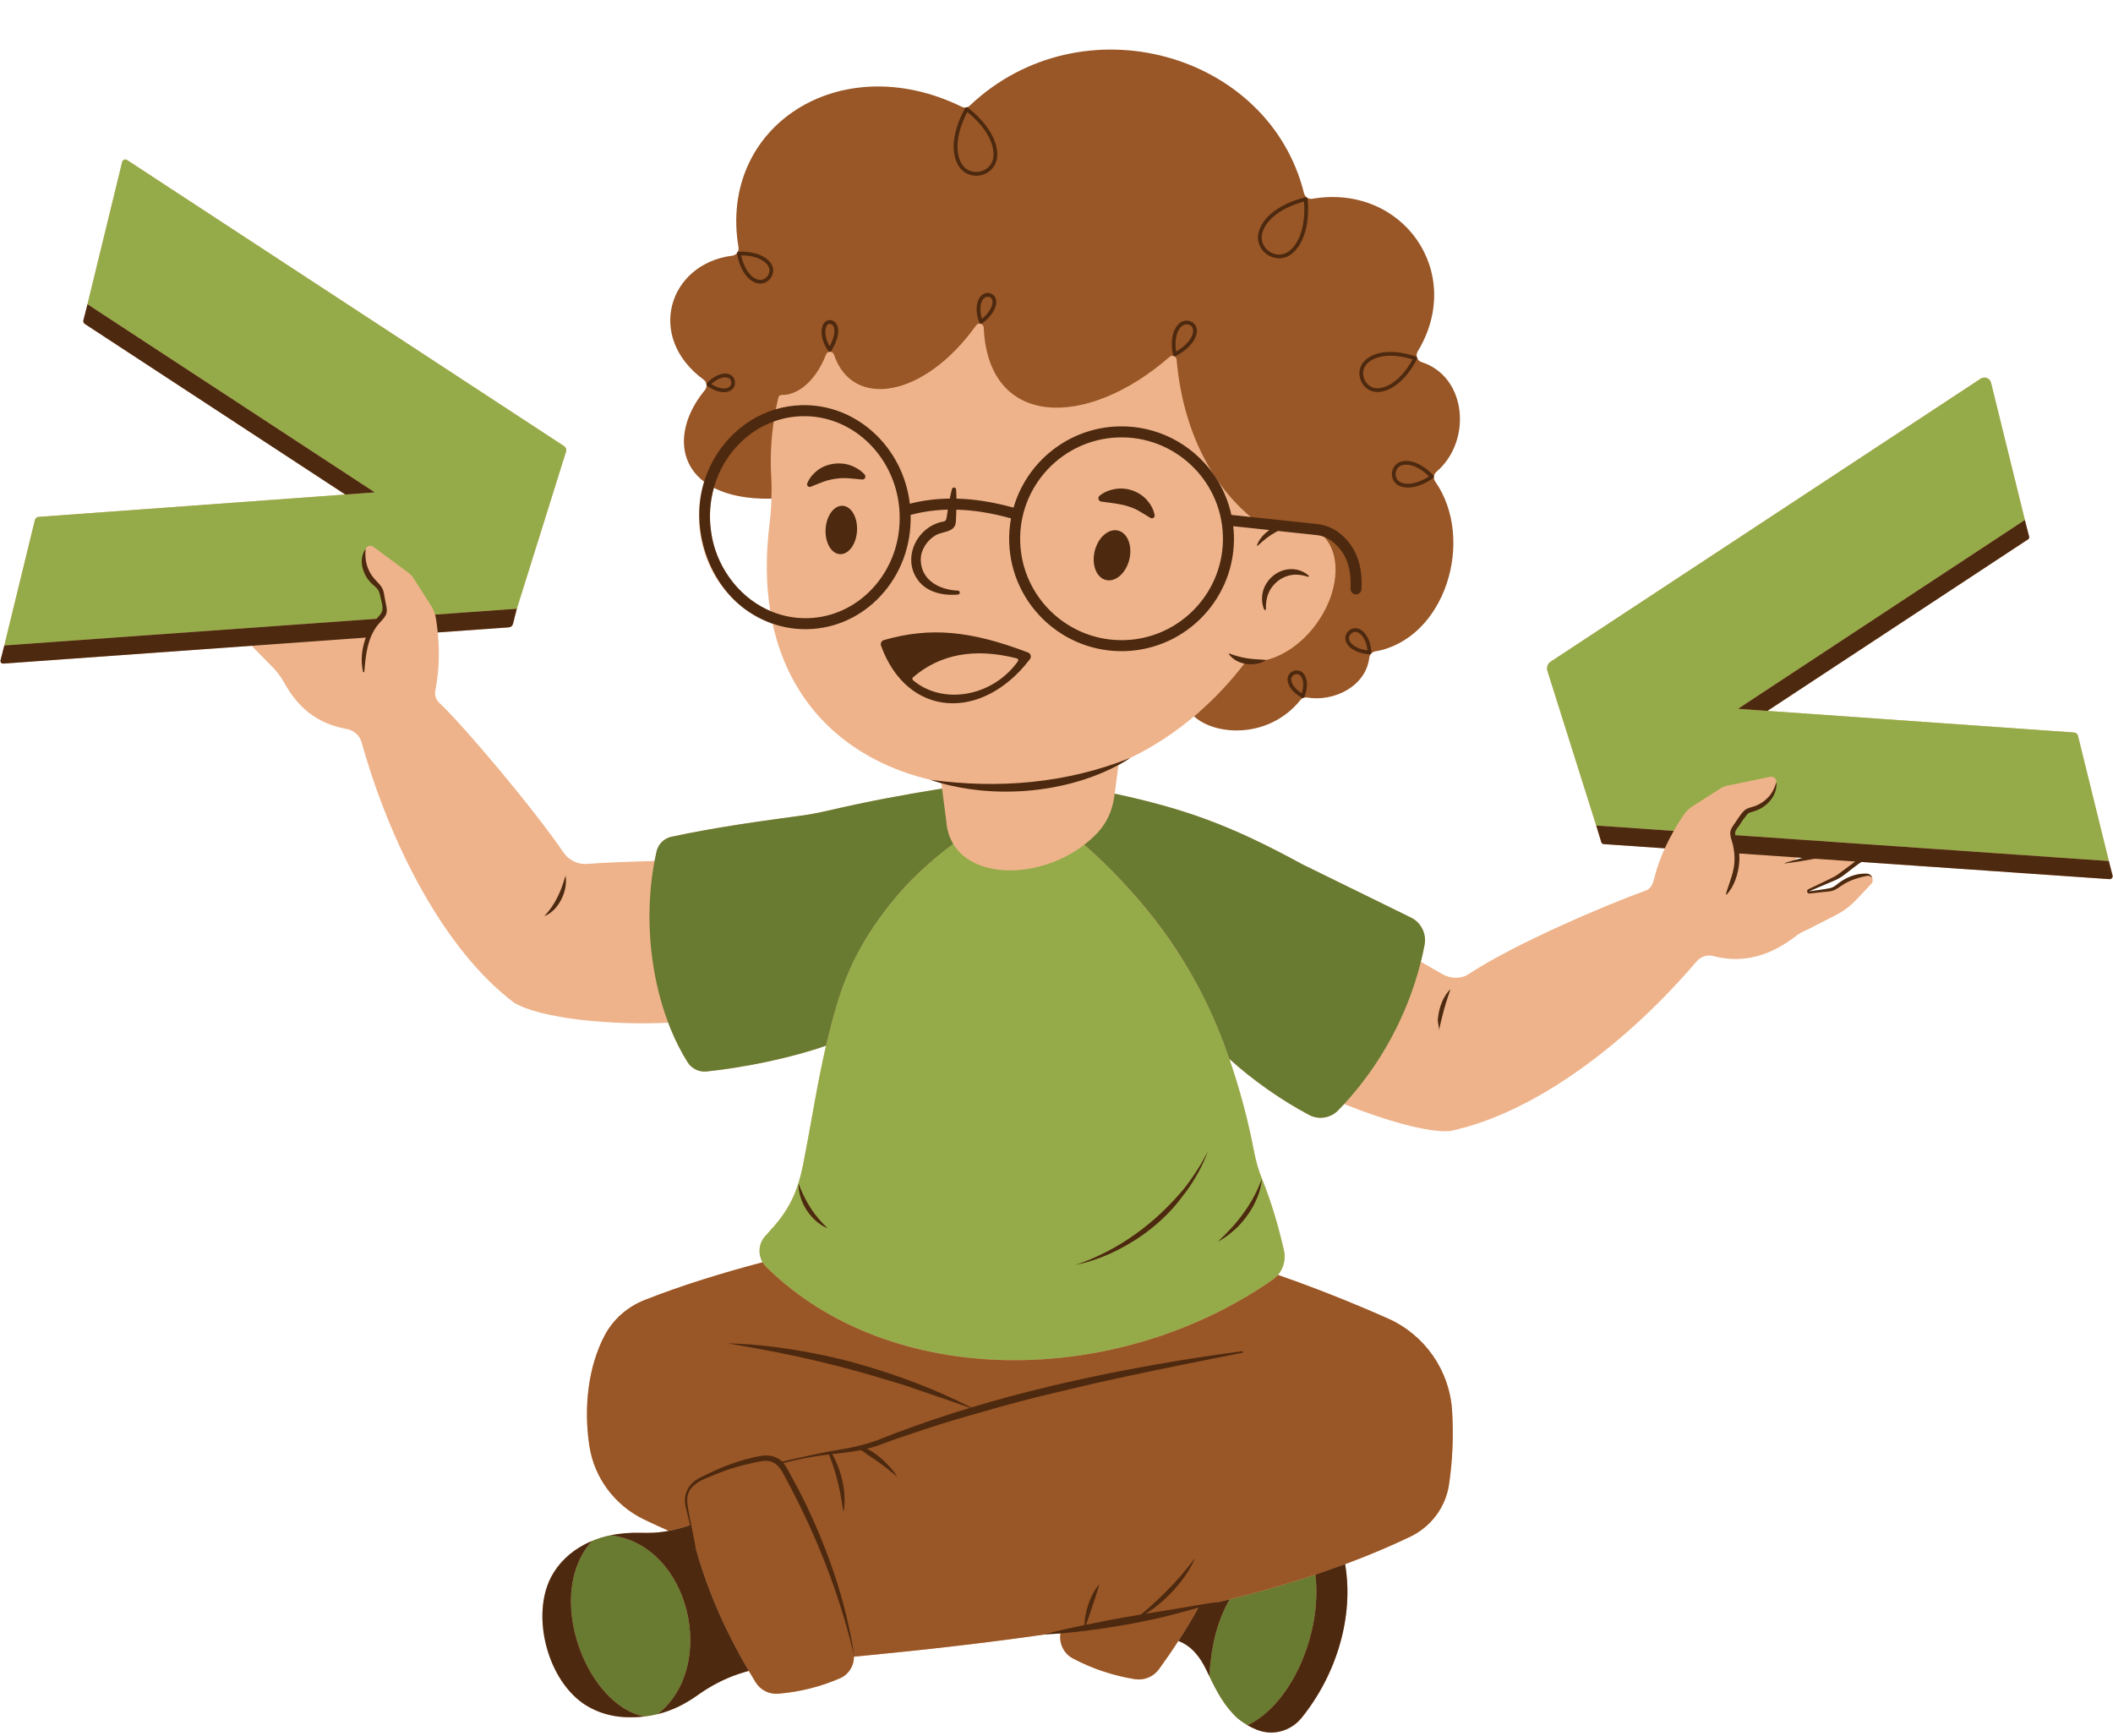 <?xml version="1.0" encoding="UTF-8"?><svg xmlns="http://www.w3.org/2000/svg" xmlns:xlink="http://www.w3.org/1999/xlink" height="1190.5" preserveAspectRatio="xMidYMid meet" version="1.0" viewBox="-0.3 -34.0 1449.0 1190.5" width="1449.0" zoomAndPan="magnify"><g id="change1_1"><path d="M1448.39,566.36l-2.54-9.88l-18.58-75.41 l-2.59-10.51c-0.29-1.24-1.36-2.13-2.63-2.22L1211.75,453.5l178.68-117.6 c0.64-0.43,0.94-1.21,0.75-1.95L1388.25,322.61v-0.01h0.01l-23.19-94.13 c-0.77-3.13-4.41-4.55-7.11-2.79l-294.86,194.05 c-2.09,1.37-3,3.95-2.25,6.32l33.46,106.06l3.48,11.42 c0.22,0.74,0.88,1.27,1.65,1.33l41.87,2.9h0.05 c-2.71,5.96-4.98,12.1-6.7,18.41c-1.11,4.05-1.77,8.88-6.3,10.51 c-25.91,9.28-90.21,36.56-121.39,57.25c-5.42,3.61-12.57,3.28-18.22,0.08 c-3.83-2.19-9.87-5.74-14.69-8.47c0.95-3.82,1.8-7.68,2.54-11.56 c1.46-7.64-2.36-15.32-9.35-18.75l-74.78-36.67 C842.71,531.33,811,520.41,764.09,510.27l2.64-19.7v-0.01 c1.29-0.7,2.57-1.42,3.84-2.16c0.17-0.09,0.34-0.19,0.51-0.3 c1.27-0.75,2.52-1.53,3.75-2.33c-0.06,0.02-0.13,0.05-0.19,0.07 c15.82-7.63,30.52-17.3,43.89-28.55c0.56-0.47,1.12-0.94,1.67-1.43 c0.56-0.49,1.11-0.98,1.66-1.46c0.01,0,0.01,0.01,0.02,0.01 c16.72,8.87,50.85,12.36,69.01-9.91l0.15-0.18 c0.13-0.16,0.26-0.31,0.41-0.44c0.43-0.42,0.92-0.74,1.46-0.96 c0.56-0.24,1.18-0.38,1.8-0.39c0.33-0.02,0.66,0.01,0.99,0.06 c0.75,0.12,1.51,0.23,2.27,0.3c0.84,0.09,1.7,0.15,2.55,0.18 c15.71,0.51,32.43-8.91,35.67-25.01c0.15-0.71,0.26-1.44,0.35-2.19 c0.02-0.13,0.04-0.25,0.06-0.38c0.07-0.34,0.17-0.66,0.31-0.97 c0.57-1.31,1.73-2.31,3.15-2.69c0.14-0.04,0.28-0.07,0.43-0.1 c0.13-0.02,0.26-0.05,0.38-0.07c0.85-0.15,1.69-0.33,2.52-0.52 C986.83,401.07,1007.65,336.79,984,298.79c-0.45-0.73-0.92-1.44-1.41-2.15 c-0.13-0.2-0.26-0.39-0.4-0.59c-0.33-0.47-0.55-0.97-0.68-1.49 c-0.3-1.12-0.16-2.31,0.37-3.35c0.01-0.05,0.04-0.11,0.07-0.16 c0.27-0.53,0.65-1.01,1.13-1.42c0.2-0.17,0.4-0.34,0.59-0.51 c22.28-19.81,19.11-62.13-8.5-73.34c-0.79-0.33-1.6-0.62-2.43-0.89 c-0.06-0.02-0.11-0.04-0.17-0.06c-0.75-0.24-1.39-0.65-1.91-1.17 c-0.71-0.71-1.17-1.63-1.33-2.61c-0.05-0.33-0.08-0.66-0.06-1 c0.02-0.53,0.13-1.06,0.34-1.57c0.1-0.24,0.21-0.47,0.35-0.7 c31.39-51.7-10.71-111.88-69.43-103.65 c-0.79,0.1-1.58,0.23-2.37,0.36c-0.06,0.01-0.12,0.02-0.18,0.02 c-0.49,0.07-0.97,0.06-1.43-0.01c-0.93-0.15-1.78-0.57-2.47-1.19 c-0.47-0.42-0.86-0.93-1.13-1.52c-0.11-0.22-0.2-0.46-0.27-0.71 c-0.02-0.06-0.04-0.13-0.06-0.2C869.45,7.43,740.05-30.5,665.86,38.32 c-0.35,0.33-0.69,0.65-1.03,0.97c-0.29,0.27-0.6,0.5-0.93,0.68 c-0.07,0.04-0.15,0.08-0.22,0.12c-0.72,0.36-1.53,0.53-2.33,0.5 c-0.57-0.02-1.15-0.15-1.69-0.39c-0.07-0.02-0.15-0.05-0.22-0.09 c-0.7-0.34-1.39-0.67-2.09-1C576.87,1.31,495.09,57.43,508.47,136.71 c0.01,0.07,0.02,0.15,0.03,0.22c0.07,0.56,0.05,1.1-0.06,1.62 c-0.07,0.32-0.17,0.63-0.3,0.92c-0.5,1.16-1.44,2.09-2.65,2.56 c-0.37,0.15-0.76,0.25-1.18,0.3c-0.11,0.01-0.21,0.03-0.32,0.04 c-0.87,0.11-1.72,0.25-2.56,0.4c-39.06,6.92-53.51,54.39-17.62,82.35 c0.52,0.41,1.06,0.81,1.6,1.21c0.19,0.14,0.36,0.28,0.52,0.44 c0.11,0.1,0.21,0.21,0.3,0.32c1.03,1.19,1.4,2.8,1.03,4.29 c-0.06,0.26-0.14,0.51-0.26,0.76c-0.16,0.41-0.4,0.8-0.7,1.16 c-0.1,0.12-0.2,0.24-0.29,0.36c-15.68,19.3-13.6,41.3-0.93,55.75 c-0.94,2.28-1.78,4.6-2.51,6.98c-0.15,0.48-0.29,0.97-0.43,1.45 c-0.03,0.1-0.06,0.19-0.08,0.29c-0.17,0.56-0.32,1.12-0.46,1.69 c-0.16,0.59-0.3,1.19-0.44,1.79c-0.14,0.59-0.28,1.19-0.4,1.8 c-0.12,0.54-0.23,1.09-0.33,1.64c-0.02,0.11-0.04,0.23-0.06,0.35 c-0.09,0.49-0.18,0.98-0.26,1.47c-0.02,0.13-0.04,0.27-0.06,0.41 c-0.09,0.53-0.17,1.07-0.24,1.61c-0.07,0.49-0.13,0.99-0.19,1.49 c-0.07,0.59-0.14,1.17-0.19,1.76c-0.07,0.66-0.12,1.32-0.17,1.98 c-0.04,0.56-0.08,1.11-0.1,1.67c-0.13,2.39-0.15,4.79-0.07,7.22 c0.03,0.74,0.06,1.48,0.11,2.22c0.02,0.45,0.06,0.89,0.09,1.34 c0.06,0.78,0.13,1.57,0.21,2.34c0.06,0.51,0.12,1.02,0.19,1.52 c0.02,0.18,0.04,0.35,0.07,0.52c0.06,0.51,0.13,1.01,0.21,1.52 c0.11,0.72,0.23,1.44,0.35,2.16c0.07,0.38,0.14,0.77,0.22,1.15 c0.06,0.29,0.11,0.58,0.18,0.88c0.26,1.26,0.55,2.51,0.87,3.75 c0.08,0.34,0.17,0.68,0.26,1.02c0.49,1.78,1.03,3.53,1.63,5.26 c0.16,0.46,0.32,0.92,0.49,1.38c0.17,0.46,0.34,0.92,0.52,1.37 c0.53,1.38,1.1,2.73,1.71,4.06c0.19,0.43,0.39,0.86,0.6,1.29 c0.18,0.39,0.37,0.78,0.56,1.16c0.88,1.78,1.83,3.52,2.84,5.21 c0.24,0.41,0.49,0.81,0.74,1.22c0,0.01,0,0.02,0.01,0.02 c0.75,1.21,1.54,2.4,2.35,3.57c0.28,0.39,0.55,0.78,0.83,1.16 c0.56,0.77,1.13,1.53,1.71,2.27c0.59,0.75,1.19,1.48,1.79,2.2 c0.31,0.36,0.62,0.72,0.93,1.08c0.31,0.35,0.62,0.7,0.94,1.05 c0.32,0.35,0.64,0.69,0.96,1.04c3.88,4.1,8.18,7.74,12.83,10.85 c3.88,2.58,7.99,4.8,12.3,6.59c0.43,0.17,0.87,0.35,1.3,0.52 c0.44,0.17,0.87,0.34,1.31,0.5c0.44,0.16,0.88,0.32,1.32,0.47v0.01 c12.88,59.49,55.58,94.67,108.34,107.08h0.02 c0.6,0.21,1.21,0.42,1.81,0.61c0.61,0.2,1.22,0.4,1.84,0.59 c1.22,0.37,2.45,0.73,3.69,1.08c0,0.01,0,0.01,0,0.02 c0.1,0.75,0.27,2.04,0.49,3.68c-26.8,4.37-49.18,8.41-79.44,15.42 c-5.77,1.33-11.61,2.4-17.48,3.2c-25.24,3.41-57.74,7.79-88.64,14.44 c-5.09,1.09-9.08,5.05-10.23,10.11c-0.38,1.64-0.71,3.27-1.04,4.91 c-0.1,0.52-0.21,1.05-0.31,1.58c-13.9,0.37-34.09,1.03-46.07,2.01 c-6.44,0.52-12.66-2.44-16.31-7.76c-20.6-30.08-67.45-85.86-85.27-102.75 c-2.32-2.19-3.3-5.4-2.68-8.54c0.11-0.54,0.21-1.07,0.31-1.61 c0.09-0.47,0.18-0.93,0.26-1.4c-0.07,0.4-0.15,0.8-0.23,1.2 c2.28-12.5,2.59-25.47,1.32-37.87l48.73-3.49 c1.36-0.1,2.51-1.06,2.85-2.38l2.64-10.38L384.78,285.5l3.09-9.86 c0.43-1.38-0.11-2.89-1.32-3.68L86.84,75.74 c-1.28-0.84-3.01-0.15-3.37,1.34l-2.35,9.63l-21.43,87.92l-2.81,11.02 c-0.24,0.95,0.15,1.95,0.97,2.48l178.66,117L26.19,320.46 c-1.24,0.09-2.28,0.97-2.57,2.18L2.65,408.65l-2.59,10.17 c-0.31,1.2,0.65,2.35,1.89,2.26l170.32-12.21L186.64,423.5 c3.19,3.25,5.91,6.92,8.1,10.91c8.94,16.3,22.11,27.86,42.76,31.52 c4.89,0.87,8.85,4.44,10.2,9.23 c19.48,69.56,56.71,142.43,104.46,178.39 c18.04,11.05,67.63,15.73,105.76,13.78c0.53,1.42,1.09,2.83,1.66,4.23 c3.36,8.23,7.26,15.92,11.68,22.92c2.78,4.41,7.87,6.84,13.05,6.3 c26.44-2.79,57.99-9.32,81.85-17.67 c-6.17,26.62-9.79,51.56-15.66,81.18c-3.9,19.7-10.01,31.96-22.57,45.5 c-1.32,1.42-2.59,2.85-3.8,4.29c-4.25,5.03-4.66,12.08-1.48,17.55 c-26.95,7.15-54.62,15.51-81,25.93c-11.76,4.64-21.56,13.26-27.43,24.46 c-10.94,20.87-14.45,48.76-10.36,75.51c3.36,22.02,17.5,40.84,37.57,50.51 c5.55,2.66,11.18,5.25,16.9,7.76c-1,0.21-2,0.38-3,0.53 c-5.13,0.81-10.31,0.98-15.5,0.83c-7.85-0.22-14.91,0.33-21.43,1.68 h-0.04c-4.43,0.92-8.62,2.2-12.61,3.88l-0.01,0.01 c-1.81,0.75-3.59,1.58-5.34,2.5c-9.59,5.03-17.66,12.59-22.71,22.16 c-13.97,26.47-2.69,71.25,23.64,87.93c8.13,5.08,17.47,7.83,27.05,8.25 c4.46,0.2,8.83,0.07,13.16-0.44h0.02 c3.08-0.35,6.12-0.9,9.15-1.65c9.22-2.26,18.22-6.41,27.26-12.89 c8.57-6.13,17.92-11.13,27.9-14.52c2.43-0.82,4.87-1.56,7.31-2.23 c1.55,2.63,3.11,5.23,4.69,7.81c3.26,5.3,9.24,8.35,15.45,7.85 c14.53-1.17,29.12-4.79,42.42-10.59c0.74-0.32,1.44-0.69,2.11-1.11 c0.5-0.32,0.97-0.66,1.43-1.02c0.15-0.12,0.3-0.24,0.45-0.37 c0.29-0.25,0.57-0.51,0.85-0.78c3.02-3.01,4.75-7.15,4.72-11.49 c0.02,0.03,0.02,0.06,0.02,0.08v-0.1 c11.21-1.07,22.37-2.19,33.48-3.35c2.77-0.29,5.55-0.58,8.32-0.88 c2.77-0.29,5.53-0.59,8.29-0.89c5.52-0.61,11.03-1.23,16.52-1.86 c21.93-2.53,43.58-5.29,64.87-8.38c0.03,0,0.07-0.01,0.1-0.01 c0.09,0,0.19-0.01,0.28-0.01c3.27-0.14,6.52-0.36,9.77-0.62 c0,0.01,0,0.01,0,0.02c-0.8,4.99,0.72,10.03,4.02,13.69 c1.24,1.37,2.72,2.54,4.43,3.45c13.15,7,27.81,11.87,42.59,14.24 c6.32,1.01,12.69-1.64,16.45-6.81c4.6-6.32,9.06-12.78,13.32-19.4 c9.1,3.44,14.83,10.87,19.23,19.98c0.67,1.4,1.35,2.8,2,4.17 c5.18,10.7,10.31,20.59,19.44,28.97c2.23,1.79,4.49,3.35,6.79,4.69 h0.01c0.05,0.03,0.1,0.06,0.15,0.08c0.29,0.18,0.59,0.34,0.89,0.5 c0.55,0.31,1.11,0.6,1.67,0.88c1.02,0.5,2.05,0.97,3.08,1.39 c0.51,0.21,1.02,0.41,1.53,0.59c10.67,3.89,22.59,0.32,29.74-8.52 c23.86-29.53,36.01-69.35,29.84-105.39c15.49-5.74,30.4-12,44.65-18.82 c14.22-6.82,24.27-20.17,26.58-35.77 c2.49-16.83,3.16-33.73,2.11-50.72 c-1.74-27.66-18.79-52.02-44.13-63.23 c-5.89-2.62-11.86-5.19-17.87-7.72c-6.61-2.79-13.27-5.51-19.98-8.15 c-3.09-1.24-6.18-2.44-9.29-3.64c-9.32-3.59-18.72-7.03-28.14-10.28 c3.9-4.59,5.5-10.86,4.1-16.92c-3.99-17.31-8.87-33.72-15.02-48.89 c-2.42-5.94-4.19-12.12-5.4-18.43 c-4.18-21.87-9.88-43.18-17.01-63.92 c15.91,14.45,35.82,28.48,54.83,38.49c6.53,3.43,14.54,2.1,19.72-3.16 c1.41-1.43,2.8-2.9,4.16-4.38C948.46,734.04,979.89,743.25,994.49,741.56 c58.73-12.55,121.76-61.25,168.69-116.29c2.83-3.31,7.3-4.74,11.51-3.62 c21.71,5.73,40.68-1.4,56.48-13.68c2.28-1.76,4.79-3.2,7.51-4.22 l19.96-10.21c5.23-2.67,9.95-6.22,13.98-10.49l10.28-10.88 c1.18-1.24,1.28-2.87,0.66-4.16V568c-0.05-0.22-0.12-0.44-0.22-0.65 c-0.14-0.32-0.33-0.62-0.57-0.9c-0.24-0.27-0.52-0.51-0.85-0.71 c-0.43-0.27-0.92-0.47-1.44-0.55c-0.54-0.09-0.98-0.07-1.43-0.09 c-7.44-0.1-14.41,3.06-19.95,7.7c-1.23,1.04-2.68,1.79-4.23,2.24 c-0.77,0.25-5.07,0.9-5.07,0.9c-1.75,0.29-9.17,1.3-9.17,1.3 l-0.16,0.02h-0.03c0,0-0.02-0.01-0.02-0.03c-0.01-0.03,0-0.04,0-0.04 s0.03-0.02,0.2-0.11c0,0,10.12-4.34,13.37-5.7 c1.64-0.7,3.23-1.29,4.92-2.08c1.67-0.8,3.26-1.74,4.74-2.84 c2.84-2.13,5.61-4.27,8.39-6.45c1.02-0.8,2.5-1.79,4.12-2.91 l170.13,11.79C1447.67,568.98,1448.74,567.69,1448.39,566.36z M517.45,379.32 c-0.66-0.44-1.31-0.9-1.95-1.36c-1.29-0.93-2.55-1.91-3.77-2.93 c-0.3-0.25-0.6-0.51-0.91-0.77c-0.3-0.26-0.6-0.53-0.89-0.79 c-0.59-0.54-1.18-1.08-1.75-1.63c-0.29-0.28-0.58-0.56-0.86-0.84 c-0.28-0.29-0.56-0.57-0.84-0.86c-0.56-0.58-1.1-1.16-1.64-1.76 c-0.27-0.3-0.54-0.6-0.8-0.9c-0.26-0.3-0.52-0.61-0.78-0.92 c-0.53-0.61-1.03-1.24-1.52-1.87c-0.25-0.32-0.5-0.64-0.74-0.97 c-0.25-0.32-0.49-0.64-0.72-0.97c-0.24-0.33-0.48-0.66-0.71-0.99 c-0.75-1.06-1.47-2.15-2.15-3.26c-0.17-0.27-0.34-0.55-0.51-0.83 c-0.21-0.35-0.42-0.7-0.62-1.05c-0.21-0.36-0.41-0.71-0.61-1.07 c-0.6-1.08-1.17-2.17-1.71-3.28c-0.13-0.26-0.26-0.53-0.39-0.8 c-0.95-2-1.81-4.05-2.57-6.15c-0.13-0.36-0.26-0.73-0.39-1.1 c-0.34-0.97-0.66-1.95-0.95-2.95c-0.13-0.43-0.26-0.87-0.38-1.31 c-0.35-1.23-0.66-2.47-0.94-3.73c-0.11-0.5-0.21-0.99-0.31-1.49 c-0.08-0.38-0.15-0.77-0.22-1.15c-0.03-0.15-0.06-0.3-0.08-0.44 c-0.06-0.29-0.11-0.59-0.15-0.89c-0.04-0.18-0.07-0.36-0.09-0.54 c-0.06-0.37-0.12-0.75-0.17-1.12c-0.06-0.43-0.12-0.86-0.17-1.29 c-0.06-0.43-0.11-0.87-0.15-1.3c-0.03-0.28-0.06-0.56-0.08-0.84 c-0.07-0.65-0.12-1.3-0.16-1.95c-0.03-0.36-0.05-0.73-0.07-1.09 c-0.02-0.46-0.04-0.92-0.06-1.38c-0.05-1.57-0.06-3.14-0.02-4.69 c0.01-0.46,0.03-0.92,0.05-1.38c0.06-1.3,0.15-2.58,0.28-3.86 c0.03-0.41,0.08-0.81,0.12-1.21c0.06-0.46,0.11-0.91,0.17-1.36 c0.05-0.4,0.11-0.8,0.17-1.2c0.06-0.38,0.12-0.76,0.18-1.14 c0.07-0.43,0.15-0.86,0.23-1.29c0.09-0.5,0.19-1.01,0.3-1.51 c0.02-0.1,0.04-0.21,0.06-0.31c0.09-0.45,0.19-0.89,0.3-1.34 c0.02-0.09,0.04-0.18,0.06-0.27c0.11-0.48,0.23-0.97,0.36-1.45 c0.1-0.4,0.21-0.79,0.32-1.19c9.62,4.96,22.71,7.77,39.51,7.43 h0.01c-0.18,5.84-0.64,11.66-1.35,17.46 c-2.71,21.89-2.38,41.72,0.49,59.53c-0.73-0.31-1.45-0.64-2.17-0.97 C522.85,382.64,520.09,381.08,517.45,379.32z M528.78,305.57 c-0.01,0.8-0.02,1.61-0.04,2.41h-0.01 c-16.8,0.34-29.89-2.47-39.51-7.43c0.11-0.4,0.22-0.8,0.34-1.19 c0.11-0.36,0.21-0.71,0.32-1.06c0.11-0.36,0.23-0.72,0.35-1.07 c0.11-0.36,0.23-0.71,0.36-1.06c0.13-0.38,0.26-0.77,0.41-1.15 c0.02-0.06,0.04-0.12,0.06-0.18 C499.57,301.06,512.06,305.05,528.78,305.57z M1229.84,555.96l2.72-1.88 l3.38,0.24C1233.9,554.84,1231.87,555.39,1229.84,555.96z M300.539,420.968 c-0.102,2.105-0.266,4.179-0.47,6.243 C300.273,425.147,300.426,423.073,300.539,420.968z" fill="#EEB38A"/></g><g id="change2_1"><path d="M386.55,271.96L86.84,75.74 c-1.28-0.84-3.01-0.15-3.37,1.34l-2.35,9.63l-21.43,87.92 l197.03,129.03l-18.74,1.36l-1.47,0.11L26.19,320.46 c-1.24,0.09-2.28,0.97-2.57,2.18L2.65,408.65l167.73-12.02l87.55-6.28 l2.29-0.16c0.49-0.57,1.01-1.13,1.54-1.7 c1.26-1.32,1.83-3.15,1.49-4.95L260.98,371.25 c-0.26-1.49-1.09-2.8-2.27-3.71c-8.65-6.75-11.47-16.88-8.3-25.09 c0.82-2.13,3.47-2.85,5.3-1.49l24.13,17.85 c1.33,1,2.49,2.23,3.38,3.63l12.14,18.97 c1.2,1.88,2.11,3.93,2.71,6.06l56.05-4.01L384.78,285.5l3.09-9.86 C388.3,274.26,387.76,272.75,386.55,271.96z M1427.27,481.07l-2.59-10.51 c-0.29-1.24-1.36-2.13-2.63-2.22L1211.75,453.5h-0.01l-1.47-0.1 l-18.74-1.31L1388.25,322.61v-0.01h0.01l-23.19-94.13 c-0.77-3.13-4.41-4.55-7.11-2.79l-294.86,194.05 c-2.09,1.37-3,3.95-2.25,6.32l33.46,106.06l53.16,3.69v-0.01 c2.08-3.68,4.32-7.25,6.67-10.75c1.72-2.53,3.95-4.7,6.53-6.33l19-12.1 c1.4-0.89,2.96-1.53,4.61-1.86l29.39-6.04 c2.23-0.45,4.34,1.32,4.18,3.59c-0.59,8.79-7.41,16.79-18.1,19.26 c-1.46,0.33-2.75,1.18-3.62,2.4l-7.23,10.2 c-0.93,1.31-1.25,2.92-0.91,4.45l257.86,17.87L1427.27,481.07z M880.16,823.4c-3.99-17.31-8.87-33.72-15.02-48.89 c-2.42-5.94-4.19-12.12-5.4-18.43 c-4.18-21.87-9.88-43.18-17.01-63.92c-0.94-2.74-1.91-5.48-2.91-8.2 c-0.32-0.89-0.65-1.78-0.98-2.67c-2.64-7.09-5.54-14.08-8.7-20.97 c-1.19-2.58-2.4-5.15-3.65-7.7c-0.41-0.85-0.83-1.7-1.26-2.55 c-0.41-0.84-0.84-1.69-1.27-2.53c-0.43-0.84-0.87-1.68-1.3-2.51 c-0.06-0.11-0.12-0.22-0.17-0.33c-0.05-0.12-0.11-0.22-0.17-0.34 c-0.33-0.62-0.65-1.24-0.99-1.85c-0.45-0.83-0.89-1.67-1.35-2.5 c-0.9-1.67-1.82-3.31-2.76-4.96c-0.46-0.81-0.93-1.64-1.41-2.46 c-0.23-0.41-0.48-0.82-0.72-1.24c-11.95-20.32-26.13-39.18-41.96-56.7 c-1.05-1.17-2.12-2.33-3.2-3.48c-0.21-0.25-0.44-0.48-0.66-0.73 c-0.26-0.28-0.53-0.55-0.79-0.82c-0.68-0.74-1.38-1.48-2.07-2.2 c-0.71-0.73-1.39-1.44-2.09-2.16c-0.79-0.82-1.57-1.62-2.37-2.42 c-1.57-1.6-3.17-3.18-4.77-4.72c-0.7-0.67-1.39-1.35-2.1-2.02 c-1.37-1.32-2.75-2.61-4.14-3.9c-1.01-0.94-2.03-1.87-3.06-2.8 c-0.65-0.59-1.33-1.18-1.99-1.77c-0.88-0.79-1.76-1.57-2.65-2.33 c-29.94,22.99-75.05,24.06-89.86-0.55c-0.42,0.3-0.83,0.61-1.24,0.91 c-0.03,0.02-0.06,0.04-0.08,0.06c-7.93,5.86-15.45,12.37-22.56,19.04 c-0.33,0.31-0.64,0.62-0.97,0.94c-0.95,0.92-1.9,1.86-2.83,2.8 c-0.72,0.72-1.42,1.44-2.13,2.17c-0.81,0.84-1.61,1.68-2.41,2.54 c-2.39,2.56-4.72,5.18-6.99,7.85c-1.48,1.75-2.93,3.51-4.36,5.3 c-0.03,0.04-0.06,0.08-0.09,0.12c-0.09,0.11-0.17,0.22-0.25,0.32 c-0.47,0.59-0.94,1.18-1.41,1.78c-0.57,0.72-1.13,1.44-1.67,2.17 c-0.26,0.35-0.53,0.71-0.79,1.07c-0.3,0.4-0.6,0.8-0.89,1.2 c-0.16,0.21-0.31,0.42-0.47,0.63c-0.5,0.68-1,1.36-1.49,2.05 c-0.01,0.02-0.02,0.03-0.04,0.05c-0.07,0.11-0.15,0.21-0.23,0.32 c-0.51,0.73-1.03,1.46-1.54,2.19c-0.58,0.85-1.17,1.69-1.74,2.54 c-0.58,0.85-1.15,1.71-1.71,2.57c-0.57,0.86-1.12,1.72-1.67,2.58 c-0.43,0.67-0.86,1.35-1.29,2.02c-0.55,0.89-1.09,1.78-1.63,2.67 c-8.46,14.05-14.91,29.23-19.54,44.95c-0.68,2.3-1.33,4.58-1.95,6.84 c-0.32,1.14-0.64,2.29-0.94,3.43c-0.54,2.04-1.09,4.08-1.61,6.12 c-0.08,0.29-0.15,0.58-0.21,0.87c-0.29,1.12-0.56,2.23-0.84,3.34 c-0.09,0.37-0.18,0.74-0.28,1.11c-0.19,0.78-0.37,1.57-0.56,2.36 c-0.27,1.15-0.55,2.31-0.81,3.45c-6.17,26.62-9.79,51.56-15.66,81.18 c-3.9,19.7-10.01,31.96-22.57,45.5c-1.32,1.42-2.59,2.85-3.8,4.29 c-4.25,5.03-4.66,12.08-1.48,17.55c0.67,1.16,1.51,2.25,2.51,3.23 c85.06,84,239.87,83.48,347.23,8.8c1.39-0.96,2.62-2.08,3.67-3.34 C879.96,835.73,881.56,829.46,880.16,823.4z" fill="#95AB49"/></g><g id="change3_1"><path d="M648.62,529.22c-0.7-5.49-2.12-16.35-2.91-22.45 c-26.8,4.37-49.18,8.41-79.44,15.42 c-5.77,1.33-11.61,2.4-17.48,3.2c-25.24,3.41-57.74,7.79-88.64,14.44 c-5.09,1.09-9.08,5.05-10.23,10.11c-0.38,1.64-0.71,3.27-1.04,4.91 c-0.1,0.52-0.21,1.05-0.31,1.58c-1.39,7.23-2.35,14.59-2.9,21.98 c-0.81,10.52-0.81,21.16-0.05,31.65 c1.44,20.11,5.65,39.76,12.3,57.27c0.53,1.42,1.09,2.83,1.66,4.23 c3.36,8.23,7.26,15.92,11.68,22.92c2.78,4.41,7.87,6.84,13.05,6.3 c26.44-2.79,57.99-9.32,81.85-17.67c0.26-1.14,0.54-2.3,0.81-3.45 c0.28-1.16,0.55-2.31,0.84-3.47c0.28-1.11,0.55-2.22,0.84-3.34 c0.06-0.29,0.13-0.58,0.21-0.87c0.52-2.04,1.07-4.08,1.61-6.12 c0.3-1.14,0.62-2.29,0.94-3.43c0.62-2.26,1.27-4.54,1.95-6.84 c4.63-15.72,11.08-30.9,19.54-44.95c0.54-0.89,1.08-1.78,1.63-2.67 c0.43-0.67,0.86-1.35,1.29-2.02c0.55-0.86,1.1-1.72,1.67-2.58 c0.56-0.86,1.13-1.72,1.71-2.57c0.56-0.85,1.14-1.7,1.74-2.54 c0.5-0.73,1.01-1.46,1.54-2.19c0.07-0.11,0.14-0.21,0.23-0.32 c1.19-1.68,2.42-3.35,3.68-5c0.54-0.73,1.1-1.45,1.67-2.17 c0.6-0.79,1.22-1.58,1.86-2.36c1.38-1.75,2.79-3.46,4.25-5.16 c2.25-2.67,4.58-5.29,6.99-7.85c0.79-0.85,1.59-1.7,2.41-2.54 c0.7-0.73,1.41-1.45,2.13-2.17c0.93-0.94,1.88-1.88,2.83-2.8 c0.33-0.32,0.64-0.63,0.97-0.94c7.11-6.67,14.63-13.18,22.56-19.04 c0.02-0.02,0.05-0.04,0.08-0.06c0.41-0.31,0.83-0.61,1.24-0.92 C650.75,540.38,649.09,535.22,648.62,529.22z M967.25,595.23l-74.78-36.67 C842.71,531.33,811,520.41,764.09,510.27l-0.31,2.28 c-1.26,9.3-5.26,18.08-11.75,24.88c-2.73,2.86-5.68,5.47-8.79,7.87 c0.89,0.76,1.77,1.54,2.65,2.33c0.66,0.59,1.34,1.18,1.99,1.77 c1.03,0.93,2.05,1.86,3.06,2.8c1.39,1.29,2.77,2.58,4.14,3.9 c0.71,0.66,1.4,1.32,2.1,2.02c1.6,1.54,3.2,3.12,4.77,4.72 c0.8,0.8,1.58,1.6,2.37,2.42c0.71,0.72,1.39,1.43,2.09,2.16 c0.69,0.72,1.39,1.46,2.07,2.2c0.26,0.27,0.53,0.54,0.79,0.82 c0.22,0.25,0.45,0.48,0.66,0.73c1.08,1.15,2.15,2.31,3.2,3.48 c8.54,9.37,16.63,19.17,24.09,29.4c6.42,8.8,12.39,17.91,17.87,27.3 c0.24,0.42,0.49,0.83,0.72,1.24c0.48,0.82,0.95,1.65,1.41,2.46 c0.94,1.65,1.86,3.29,2.76,4.96c0.46,0.83,0.9,1.67,1.35,2.5 c0.39,0.73,0.77,1.46,1.16,2.19c0.05,0.11,0.11,0.22,0.17,0.33 c0.45,0.83,0.88,1.67,1.3,2.51c0.43,0.84,0.86,1.69,1.27,2.53 c0.43,0.84,0.85,1.7,1.26,2.55c1.25,2.55,2.46,5.12,3.65,7.7 c3.13,6.89,6.05,13.89,8.7,20.97c0.33,0.89,0.66,1.78,0.98,2.67 c1,2.72,1.97,5.46,2.91,8.2c15.91,14.45,35.82,28.48,54.83,38.49 c6.53,3.43,14.54,2.1,19.72-3.16c1.41-1.43,2.8-2.9,4.16-4.38 C945.88,696.75,964.88,662.5,974.06,625.54c0.95-3.82,1.8-7.68,2.54-11.56 C978.06,606.34,974.24,598.66,967.25,595.23z M418.4,1018.84h-0.04 c-4.43,0.92-8.62,2.2-12.61,3.88l-0.01,0.01 c-25.96,28.36-13.97,81.33,11.77,106.74 c0.71,0.71,1.44,1.39,2.17,2.05c1.1,0.99,2.22,1.93,3.37,2.82 c1.52,1.18,3.08,2.27,4.68,3.25c0.8,0.49,1.6,0.95,2.42,1.39 c3.65,1.97,7.47,3.38,11.39,4.15h0.02 c3.08-0.35,6.12-0.9,9.15-1.65 C492.04,1109.03,473.09,1025.44,418.4,1018.84z M901.7,1045.82 c-2.36,0.79-4.73,1.57-7.12,2.32c-1.79,0.57-3.58,1.14-5.38,1.7 c-1.69,0.54-3.39,1.06-5.1,1.57c-0.27,0.09-0.54,0.17-0.81,0.25 c-1.56,0.48-3.12,0.95-4.69,1.41c-0.31,0.09-0.62,0.18-0.94,0.27 c-2.27,0.68-4.55,1.34-6.84,1.99c-1.31,0.37-2.62,0.74-3.94,1.11 c-0.27,0.07-0.53,0.15-0.8,0.22c-0.21,0.07-0.42,0.12-0.63,0.18 c-0.4,0.11-0.78,0.21-1.18,0.32c-1.97,0.55-3.93,1.08-5.91,1.6 c-0.12,0.04-0.23,0.07-0.36,0.1c-1.22,0.33-2.45,0.66-3.68,0.98 c-1.11,0.29-2.22,0.58-3.34,0.86c-0.38,0.11-0.76,0.21-1.15,0.3 c-0.96,0.25-1.92,0.5-2.89,0.74c-0.67,0.18-1.34,0.34-2.01,0.51 s-1.35,0.34-2.02,0.51c-8.95,15.98-12.59,32.24-13.92,52.7 c5.18,10.7,10.31,20.59,19.44,28.97c2.23,1.79,4.49,3.35,6.79,4.69 h0.01c0.47-0.22,0.93-0.46,1.4-0.71c0.4-0.2,0.79-0.42,1.19-0.64 c0.35-0.19,0.69-0.39,1.03-0.59c0.25-0.14,0.49-0.29,0.74-0.44 c0.52-0.31,1.03-0.62,1.54-0.97c0.42-0.28,0.85-0.56,1.27-0.85 c0.39-0.27,0.78-0.54,1.17-0.83c0.62-0.44,1.23-0.9,1.83-1.38 c0.29-0.22,0.57-0.44,0.85-0.67c0.29-0.23,0.58-0.47,0.87-0.72 c0.28-0.23,0.55-0.46,0.82-0.7c0.3-0.26,0.6-0.52,0.89-0.79 c0.39-0.34,0.77-0.69,1.15-1.05c0.38-0.36,0.76-0.72,1.13-1.09 c0.38-0.36,0.75-0.74,1.12-1.12c0.17-0.17,0.33-0.34,0.49-0.51 c0.02-0.03,0.05-0.05,0.07-0.08c0.45-0.46,0.88-0.92,1.31-1.39 c0.03-0.02,0.05-0.05,0.08-0.08c0.26-0.29,0.52-0.58,0.77-0.87 c0.54-0.6,1.06-1.21,1.58-1.84c0.87-1.04,1.73-2.11,2.55-3.21 c0.5-0.65,0.99-1.32,1.48-2c0.48-0.67,0.96-1.36,1.43-2.05 c0.48-0.7,0.94-1.4,1.4-2.11c0.41-0.63,0.81-1.26,1.2-1.91 c0.3-0.49,0.6-0.99,0.9-1.49c0.48-0.81,0.95-1.63,1.41-2.46 c0.56-1,1.11-2.01,1.64-3.04c0.53-1.03,1.05-2.07,1.56-3.12 c0.59-1.22,1.15-2.45,1.7-3.7c0.36-0.82,0.71-1.65,1.06-2.48 c0.19-0.47,0.38-0.93,0.57-1.4c0.06-0.16,0.13-0.32,0.19-0.48 c0.27-0.68,0.54-1.38,0.79-2.07c0.37-0.97,0.72-1.94,1.06-2.92 c0.39-1.11,0.76-2.23,1.12-3.37c0.47-1.48,0.92-2.98,1.33-4.48 c0.12-0.41,0.23-0.82,0.33-1.23c0.2-0.73,0.39-1.46,0.57-2.19 c0.22-0.87,0.42-1.74,0.62-2.61c0.11-0.51,0.23-1.02,0.33-1.53 c0.13-0.58,0.25-1.16,0.36-1.74c0.24-1.16,0.45-2.32,0.64-3.48 c0.1-0.58,0.19-1.16,0.28-1.74c0.09-0.58,0.18-1.16,0.26-1.75 c0.18-1.27,0.34-2.55,0.47-3.82c0.05-0.46,0.1-0.93,0.14-1.4 c0.06-0.58,0.11-1.15,0.15-1.73c0.15-1.83,0.25-3.65,0.3-5.46 c0.01-0.4,0.02-0.79,0.03-1.18c0.01-0.65,0.02-1.29,0.02-1.94 C902.42,1053.67,902.19,1049.69,901.7,1045.82z" fill="#697A31"/></g><g id="change4_1"><path d="M983.87,296.14c27.81,39.78,7.01,108.16-41.1,116.57 c-1.17,0.21-2.19,0.8-2.92,1.66c-0.63,0.72-1.04,1.62-1.16,2.62 c-2.34,19.81-24.37,30.4-42.48,27.37c-0.91-0.15-1.83-0.06-2.66,0.25 c-0.83,0.3-1.58,0.82-2.15,1.54 c-21.35,26.39-57.83,24.71-72.87,11.14c0.56-0.47,1.12-0.94,1.67-1.43 c0.56-0.47,1.12-0.96,1.68-1.45c11.45-10.04,21.89-21.24,31.15-33.32 c0.45-0.58,0.89-1.16,1.33-1.74c4.35,0.69,9.03,0.41,13.79-0.77 c11.76-2.89,24.1-11.22,33.59-23.85c16-21.31,18.28-47.34,5.99-60.6 c-0.91-0.99-1.91-1.91-2.99-2.75C904.5,331.19,904.23,331,903.96,330.8 c-1.79-1.25-4.18-2.49-6.99-3.41c-1.71-0.56-3.56-1-5.54-1.25 c-5.91-0.75-12.84,0.18-19.73,4.69c-0.6-0.37-1.19-0.74-1.78-1.12 c-0.16-0.1-0.32-0.2-0.48-0.3c-4.23-2.73-8.25-5.69-12.05-8.89 c-8.64-7.23-16.16-15.6-22.6-24.84c-0.02-0.04-0.04-0.07-0.07-0.1 c-1.14-1.64-2.24-3.31-3.3-5c-14.19-22.45-22.38-49.5-24.86-77.96 c-0.1-1.09-0.74-1.92-1.59-2.34c-0.01,0.01-0.02,0.01-0.03-0.01 c-0.07-0.03-0.13-0.06-0.19-0.08c-0.95-0.38-2.09-0.27-2.98,0.51 c-56.93,49.71-124.45,49.04-127.47-20c-0.12-2.76-3.64-3.84-5.24-1.59 c-35.37,49.65-84.75,57.9-97.44,20.11c-0.86-2.57-4.46-2.7-5.44-0.17 c-7.42,19.07-20.01,28.06-30.33,27.78c-1.12-0.03-2.12,0.68-2.38,1.77 c-0.64,2.66-1.23,5.34-1.76,8.05c-0.54,2.78-1.03,5.59-1.44,8.42 c-1.84,12.37-2.45,25.08-1.72,37.97c0.29,4.98,0.34,9.97,0.19,14.94 h-0.01c-16.8,0.34-29.89-2.47-39.51-7.43 c-2.44-1.25-4.65-2.65-6.65-4.16c-19.18-14.58-17.97-40.4,0.51-62.87 c0.88-1.07,1.24-2.39,1.11-3.66c0-0.06-0.01-0.12-0.02-0.18 c-0.18-1.29-0.86-2.52-2.01-3.36c-40.09-29.42-23.51-79.6,19.65-84.96 c1.37-0.17,2.54-0.87,3.31-1.87c0.16-0.2,0.31-0.41,0.43-0.64 c0.54-0.96,0.77-2.11,0.57-3.29C492.17,52.96,575.36-1.78,659.23,39.23 c1,0.49,2.11,0.61,3.15,0.39c0.89-0.17,1.73-0.59,2.41-1.24 c76.5-72.42,205.12-36.77,229.16,60.2c0.3,1.2,1.01,2.19,1.94,2.86 c1.06,0.76,2.41,1.1,3.79,0.87c61.97-10.49,105.05,50.62,72.19,104.73 c-0.78,1.28-0.9,2.76-0.49,4.07c0.01,0.01,0.01,0.02,0.01,0.03 c0.04,0.11,0.08,0.22,0.12,0.32v0.01 c0.53,1.3,1.6,2.38,3.07,2.85c31.28,10.08,34.6,54.32,10.21,75.18 c-1.07,0.92-1.69,2.19-1.78,3.5C982.93,294.08,983.21,295.19,983.87,296.14z M951.338,870.107c-5.886-2.616-11.853-5.191-17.872-7.715 c-6.601-2.79-13.263-5.508-19.977-8.154c-3.086-1.236-6.182-2.442-9.289-3.638 c-9.319-3.587-18.72-7.03-28.141-10.28c-1.052,1.257-2.279,2.381-3.668,3.341 c-107.365,74.676-262.173,75.197-347.231-8.798 c-1.001-0.981-1.839-2.074-2.514-3.239c-26.946,7.153-54.617,15.511-80.991,25.934 c-11.761,4.639-21.561,13.263-27.436,24.463 c-10.934,20.866-14.449,48.762-10.361,75.504 c3.362,22.021,17.504,40.843,37.573,50.509c5.549,2.667,11.179,5.252,16.901,7.766 c4.946-0.93,9.82-2.248,14.612-3.955c1.696,6.908,3.914,15.9,4.128,16.789 c0.01,0.051,0.02,0.071,0.02,0.071c8.43,29.981,21.081,57.519,36.091,83.137 c1.543,2.626,3.106,5.222,4.69,7.807c3.26,5.303,9.237,8.349,15.45,7.848 c14.531-1.165,29.112-4.792,42.417-10.586c5.947-2.596,9.605-8.492,9.564-14.796 h0.01c48.405-4.639,96.002-9.953,141.78-16.85 c-1.543,7.143,1.778,14.541,8.307,18.015c13.151,7,27.804,11.874,42.59,14.234 c6.315,1.012,12.691-1.635,16.452-6.805c4.598-6.315,9.054-12.783,13.315-19.405 c4.976-7.654,9.707-15.501,14.163-23.574c2.381-0.542,4.752-1.083,7.122-1.635 l5.6-1.318v-0.01c0.644-0.153,1.287-0.307,1.931-0.46 c1.696-0.409,3.372-0.818,5.058-1.236c0.429-0.102,0.848-0.215,1.277-0.317 c1.349-0.337,2.687-0.664,4.026-1.012c0.971-0.245,1.931-0.49,2.892-0.746 c0.388-0.092,0.777-0.184,1.155-0.296c2.228-0.572,4.445-1.155,6.652-1.747 c0.123-0.031,0.245-0.061,0.368-0.092s0.235-0.061,0.358-0.102 c1.982-0.521,3.944-1.052,5.906-1.604c0.398-0.102,0.787-0.204,1.185-0.317 c0.204-0.061,0.419-0.112,0.623-0.174c2.258-0.623,4.517-1.267,6.754-1.911 c7.347-2.115,14.602-4.322,21.755-6.611c2.381-0.756,4.752-1.533,7.112-2.32 l20.437-7.173c15.491-5.743,30.4-11.996,44.644-18.822 c14.224-6.816,24.269-20.171,26.578-35.764c2.493-16.83,3.168-33.731,2.115-50.724 C993.734,905.678,976.68,881.317,951.338,870.107z" fill="#995626"/></g><g id="change5_1"><path d="M851.47,892.65c-27,3.52-53.9,7.9-80.65,13.06 c-13.39,2.52-26.71,5.41-40.02,8.39c-6.63,1.54-13.27,3.07-19.88,4.76 l-9.91,2.49l-9.89,2.61c-8.51,2.29-16.97,4.72-25.4,7.26 c-0.17-0.09-0.35-0.18-0.53-0.26c-11.93-6.06-24.2-11.46-36.68-16.29 c-13.8-5.34-27.86-9.92-42.11-13.89 c-14.22-3.95-28.78-7.02-43.36-9.31 c-14.59-2.31-29.32-3.81-44.07-4.24c14.54,2.53,29,5.12,43.36,8.15 c21.28,4.48,42.87,10.01,63.85,16.41c6.98,2.13,14.14,4.07,20.98,6.63 c12.63,4.17,25.18,8.61,37.79,13.03 c-17.43,5.28-34.68,11.11-51.71,17.56L603.72,952.75 c-9.51,3.74-19.15,5.93-29.22,7.56c-7.96,1.22-20.81,4.02-29.43,5.98 c-5.18,1.17-8.83,2.05-8.98,2.09c-1.39-1.42-2.51-2.07-4.49-2.97 c-4.53-2.05-9.51-1.22-14.18-0.2c-7.57,1.64-14.98,4.02-22.15,6.94 c-3.63,1.48-7.2,3.11-10.72,4.84c-3.25,1.61-7.05,3.13-9.72,5.65 c-3.89,3.51-5.9,8.84-5.39,13.91c0.04,0.63,0.18,1.26,0.28,1.88 c0.3,1.8,0.81,3.62,1.25,5.4c0,0.01,0.88,3.58,1.97,8.02 c-4.79,1.7-9.66,3.02-14.61,3.95c-1,0.21-2,0.38-3,0.53 c-5.13,0.81-10.31,0.98-15.5,0.83c-7.85-0.22-14.91,0.33-21.43,1.68 c54.69,6.6,73.64,90.19,32.31,122.64 c9.22-2.26,18.22-6.41,27.26-12.89c8.57-6.13,17.92-11.13,27.9-14.52 c2.43-0.82,4.87-1.56,7.31-2.23c-15.01-25.61-27.66-53.15-36.09-83.13 l-3.41-17.12l-1.29-6.45c-0.66-3.8-2.06-9.95-1.07-13.77 c0.82-3.16,2.33-5.13,4.82-7.22c3.64-3.05,8.5-4.69,12.83-6.51 c8.96-3.79,18.26-6.61,27.78-8.62c4.34-0.9,9.03-2.18,13.22-0.1 c4.13,2.04,6.16,6.36,8.28,10.27c2.36,4.28,4.55,8.66,6.77,13.02 c8.9,17.42,16.78,35.35,23.59,53.71c3.38,9.17,6.54,18.45,9.35,27.84 c1.4,4.69,2.76,9.4,4.01,14.14c0.68,2.36,1.26,4.74,1.85,7.12 c0.55,2.37,1.4,4.67,1.48,7.1c0,0.01,0.01,0.01,0,0.02 c0.02,0.03,0.02,0.06,0.02,0.08v-0.1 c0.04-1.2-0.06-2.41-0.27-3.58l-0.62-3.64 c-0.42-2.42-0.85-4.84-1.35-7.25c-0.93-4.84-2.07-9.63-3.19-14.42 c-2.37-9.57-5.13-19.04-8.28-28.38c-3.09-9.36-6.67-18.56-10.46-27.67 c-5.67-13.61-12.17-27.03-19.4-39.89c-1.49-2.66-2.78-5.6-4.81-7.91 c2.77-0.76,5.56-1.45,8.36-2.08c7.55-1.69,15.18-2.93,22.85-3.88 c0.36,0.88,0.7,1.74,1.03,2.62c1.44,3.83,2.76,7.69,3.84,11.62 c1.09,3.94,1.96,7.91,2.85,11.9c0.79,4.02,1.39,8.07,2.01,12.2 c0.02,0.11,0.11,0.21,0.23,0.22c0.13,0.02,0.27-0.08,0.29-0.22 c1.16-8.3,0.15-16.99-2.27-24.99c-1.23-4.05-2.76-8-4.71-11.73 c-0.33-0.64-0.69-1.26-1.04-1.88c1.48-0.18,2.96-0.34,4.44-0.49 c3.38-0.39,6.78-0.8,10.18-1.33c1.55-0.25,3.1-0.52,4.64-0.84 c0.92-0.19,3.96,2.39,4.87,2.99c3.21,2.08,6.37,4.22,9.44,6.48 c3.61,2.66,7.11,5.5,10.65,8.38c0.05,0.04,0.11,0.04,0.16,0.01 c0.07-0.04,0.08-0.12,0.04-0.18c-4.98-7.13-12.37-14.58-20.25-18.51 c-0.1-0.05-0.2-0.11-0.29-0.16c0.29-0.08,0.59-0.14,0.89-0.22 c6.64-1.6,12.95-4.48,19.41-6.67c12.85-4.35,25.69-8.76,38.72-12.59 c21.12-6.21,42.32-12.34,63.73-17.47c11.59-2.73,23.16-5.56,34.77-8.22 l9.96-2.18c3.31-0.77,6.63-1.49,9.95-2.19 c26.57-5.72,53.25-10.99,79.95-16.3c0.26-0.05,0.45-0.31,0.42-0.57 C852.02,892.81,851.75,892.61,851.47,892.65z M811.43,781.42 c-19.93,23.76-44.51,41.93-74.04,52c10.09-2.09,19.89-5.68,29.12-10.39 c16.1-8.21,30.94-19.74,42.1-34.01c1.59-2.04,3.16-4.1,4.73-6.17 c6.05-8.4,11.09-17.55,14.7-27.2 C823.27,764.78,817.75,773.41,811.43,781.42z M560.8,801.47 c-5.9-7.01-10.3-15.24-13.48-23.81 c-0.13,9.61,4.66,19.12,11.77,25.47c2.42,2.17,5.15,4,8.14,5.21 C564.95,806.07,562.79,803.83,560.8,801.47z M859.59,786.56 c-3.98,7.52-9.77,15.36-15.29,21.41c-2.98,3.26-6.15,6.38-9.39,9.53 c3.99-2.13,7.68-4.81,11.07-7.84c6.71-5.9,12.51-14.1,15.78-22.09 c1.73-4.22,2.93-8.66,3.33-13.16 C863.45,778.62,861.66,782.67,859.59,786.56z M430.15,1138.98 c-0.82-0.44-1.62-0.9-2.42-1.39c-1.6-0.98-3.16-2.07-4.68-3.25 c-1.15-0.89-2.27-1.83-3.37-2.82c-0.74-0.66-1.46-1.35-2.17-2.05 c-25.74-25.41-37.73-78.38-11.77-106.74c-1.81,0.75-3.59,1.58-5.34,2.5 c-9.59,5.03-17.66,12.59-22.71,22.16c-13.97,26.47-2.69,71.25,23.64,87.93 c8.13,5.08,17.47,7.83,27.05,8.25c4.46,0.2,8.83,0.07,13.16-0.44 C437.62,1142.36,433.8,1140.95,430.15,1138.98z M503.69,227.71 c-0.33-2.72-2.25-4.81-4.89-5.34c-3.77-0.76-8.35,1-12.57,4.72 c-0.58,0.51-1.15,1.05-1.71,1.63c-0.25,0.26-0.37,0.61-0.35,0.96v0.05 c0,0.04,0.01,0.09,0.02,0.13c0.06,0.32,0.25,0.6,0.51,0.79 c0.77,0.55,1.53,1.05,2.3,1.49c3.18,1.85,6.32,2.81,9.09,2.81 c1.49,0,2.88-0.28,4.1-0.85C502.65,232.95,504.02,230.44,503.69,227.71z M499.11,231.78c-2.87,1.34-7.24,0.43-11.66-2.36 c3.72-3.43,7.78-5.16,10.85-4.55C500.17,225.25,501,226.74,501.15,228.02 C501.31,229.3,500.85,230.97,499.11,231.78z M893.62,427.94 c-1.74-2.07-4.52-2.75-7.07-1.73c-2.55,1.01-4.08,3.41-3.91,6.09 c0.26,4.11,3.53,8.37,8.81,11.58c0.33,0.2,0.67,0.4,1.01,0.59 c0.19,0.1,0.4,0.16,0.62,0.16c0.15,0,0.29-0.03,0.44-0.08 c0.35-0.13,0.62-0.4,0.75-0.75c0.16-0.43,0.31-0.85,0.44-1.27 C896.68,436.52,896.29,431.14,893.62,427.94z M885.19,432.14 c-0.12-1.9,1.11-3.08,2.31-3.56c0.43-0.17,0.93-0.28,1.45-0.28 c0.93,0,1.92,0.34,2.71,1.28c2.03,2.43,2.28,6.89,0.72,11.87 C888.1,438.75,885.39,435.26,885.19,432.14z M816.46,186.5 c-3.06-1.39-6.74-0.45-9.14,2.35c-3.84,4.49-5.05,12.15-3.22,20.49 c0.08,0.37,0.32,0.68,0.65,0.85c0.02,0.02,0.04,0.03,0.06,0.04 c0.04,0.02,0.09,0.04,0.13,0.04c0.01,0.02,0.02,0.02,0.03,0.01 c0.12,0.05,0.25,0.07,0.38,0.07c0.2,0,0.41-0.05,0.59-0.15 c8.22-4.32,13.62-10.34,14.45-16.11 C820.86,190.78,819.32,187.8,816.46,186.5z M817.86,193.73 c-0.65,4.54-5.04,9.57-11.59,13.37c-1.14-6.81-0.04-13.06,2.99-16.59 c1.32-1.54,2.86-2.09,4.2-2.09c0.73,0,1.4,0.16,1.95,0.41 C817.26,189.67,818.18,191.5,817.86,193.73z M574.09,190 c-0.8-2.8-3.02-4.6-5.51-4.49c-2.04,0.09-4.48,1.57-5.22,5.42 c-0.92,4.76,0.71,10.65,4.35,15.74c0.24,0.34,0.63,0.54,1.04,0.54 c0.02,0,0.04,0,0.06-0.01c0.43-0.02,0.82-0.25,1.04-0.63 C573.8,199.79,575.27,194.06,574.09,190z M568.66,203.46 c-2.41-4.06-3.47-8.53-2.79-12.05c0.38-2,1.47-3.29,2.82-3.35h0.1 c1.05,0,2.32,0.81,2.85,2.65C572.5,193.7,571.44,198.18,568.66,203.46z M678.69,167.14c-2.72-0.77-5.65,0.47-7.29,3.09 c-2.57,4.11-2.63,10.45-0.15,16.96c0.14,0.38,0.45,0.66,0.83,0.77 c0.12,0.04,0.24,0.06,0.36,0.06c0.27,0,0.54-0.09,0.76-0.25 c6.1-4.49,9.72-10.02,9.69-14.81 C682.88,170.15,681.23,167.86,678.69,167.14z M673.07,184.64 c-1.58-5.11-1.42-10,0.5-13.06c0.98-1.57,2.34-2.11,3.49-2.11 c0.33,0,0.65,0.05,0.93,0.13c1.46,0.41,2.34,1.67,2.35,3.37 C680.36,175.81,678.42,180.26,673.07,184.64z M940.06,411.83 c-0.83-7.07-3.76-12.37-7.98-14.37c-2.71-1.28-5.82-0.68-7.91,1.54 c-2.09,2.2-2.52,5.32-1.11,7.94c2.13,3.94,7.23,6.71,13.85,7.58 c0.63,0.09,1.27,0.16,1.92,0.21c0.03,0,0.06,0.01,0.09,0.01 c0.34,0,0.67-0.14,0.91-0.38c0.26-0.26,0.4-0.62,0.37-0.99 C940.16,412.85,940.11,412.33,940.06,411.83z M925.31,405.73 c-1.07-1.99-0.34-3.87,0.71-4.98c0.73-0.77,1.84-1.41,3.14-1.41 c0.58,0,1.2,0.13,1.83,0.43c3.35,1.58,5.78,6.21,6.51,12.26 C931.64,411.29,927.04,408.94,925.31,405.73z M528.34,146.56 c-3.42-4.97-10.78-7.89-19.9-8.01c-0.7-0.02-1.41-0.01-2.13,0.01 c-0.28,0.02-0.54,0.11-0.76,0.29c-0.07,0.05-0.13,0.12-0.19,0.19 c-0.11,0.13-0.19,0.29-0.24,0.45c-0.05,0.19-0.06,0.38-0.03,0.58 c0.12,0.67,0.26,1.32,0.4,1.96c2.12,9.29,6.75,15.93,12.6,17.96 c0.96,0.33,1.94,0.49,2.91,0.49c2.7,0,5.28-1.26,7.04-3.57 C530.41,153.79,530.53,149.72,528.34,146.56z M526,155.36 c-1.35,1.78-3.92,3.3-7.07,2.21c-5.01-1.73-9.16-7.98-11.02-16.48 c8.42,0.03,15.37,2.62,18.33,6.92C528.12,150.73,527.35,153.59,526,155.36z M982.64,291.99c-0.25-0.26-0.51-0.52-0.76-0.78 c-7.04-7.05-14.83-10.31-21.03-8.75c-3.75,0.95-6.35,4.1-6.62,8.03 c-0.28,3.91,1.85,7.38,5.41,8.83c1.68,0.68,3.56,1.02,5.58,1.02 c4.91,0,10.63-2,16.29-5.78c0.31-0.2,0.63-0.42,0.94-0.64 c0.31-0.22,0.5-0.55,0.54-0.92C983.02,292.63,982.9,292.26,982.64,291.99z M960.61,296.95c-3.06-1.25-3.99-4.06-3.84-6.28 c0.16-2.23,1.48-4.91,4.71-5.73c0.8-0.2,1.64-0.3,2.52-0.3 c4.75,0,10.48,2.9,15.73,8.04C972.67,297.28,965.44,298.92,960.61,296.95z M971.51,211.47v-0.01c-0.02-0.08-0.04-0.16-0.07-0.23 c-0.01-0.03-0.03-0.06-0.05-0.09c0-0.01,0-0.02-0.01-0.03 c-0.15-0.29-0.4-0.51-0.72-0.61c-0.47-0.16-0.93-0.31-1.39-0.45 c-13.95-4.41-26.3-3.37-33.22,2.82c-4.07,3.66-5.26,9.31-3.02,14.42 c2.06,4.69,6.43,7.56,11.35,7.56c0.41,0,0.82-0.02,1.24-0.06 c8.9-0.87,18.41-8.92,25.04-21.13c0.25-0.45,0.49-0.91,0.73-1.37 C971.52,212.04,971.56,211.75,971.51,211.47z M945.37,232.24 c-5.22,0.51-8.58-2.76-10-5.98c-1.79-4.07-0.85-8.58,2.39-11.48 c3.58-3.21,9.03-4.84,15.51-4.84c4.63,0,9.78,0.83,15.15,2.51 C962.18,223.93,953.44,231.46,945.37,232.24z M896.55,104.5 c-0.05-0.69-0.1-1.38-0.17-2.07c-0.04-0.37-0.24-0.71-0.54-0.92 c-0.3-0.21-0.69-0.29-1.05-0.2c-0.62,0.15-1.23,0.32-1.84,0.48 c-16.08,4.43-27.26,13.03-30.07,23.24 c-1.65,5.99,0.69,12.13,5.97,15.63c2.49,1.65,5.26,2.47,8,2.47 c3.05,0,6.08-1.01,8.63-3.03C893.48,133.79,897.65,120.28,896.55,104.5z M883.9,138.1c-3.97,3.13-9.32,3.3-13.64,0.44 c-4.34-2.89-6.27-7.92-4.92-12.83c2.55-9.26,13.46-17.43,28.62-21.54 C895.13,119.33,891.32,132.24,883.9,138.1z M663.68,40.09 c-0.09-0.07-0.18-0.14-0.27-0.21c-0.29-0.23-0.67-0.31-1.03-0.24 c-0.37,0.08-0.68,0.31-0.86,0.63c-0.06,0.11-0.12,0.21-0.17,0.32 c-8.39,15.26-9.99,29.89-4.28,39.19c2.63,4.29,7.12,6.73,12,6.73 c1.15,0,2.32-0.14,3.5-0.42C678.7,84.63,683,79.71,683.51,73.55 C684.39,63.04,676.8,50.24,663.68,40.09z M680.97,73.34 c-0.43,5.04-3.95,9.07-8.99,10.27c-5.07,1.2-10.07-0.82-12.73-5.16 c-5.03-8.18-3.56-21.73,3.79-35.62 C674.92,52.33,681.76,63.92,680.97,73.34z M577.59,312.85 c-5.95-0.35-11.2,6.8-11.73,15.97c-0.53,9.16,3.86,16.87,9.81,17.21 c5.95,0.35,11.2-6.8,11.73-15.97 C587.93,320.9,583.54,313.19,577.59,312.85z M592.63,291.45 c-2.53-2.81-5.77-4.88-9.43-6.23c-7.38-2.68-16.62-1.51-22.92,3.33 c-3.11,2.39-5.57,5.41-7.02,8.94c-0.16,0.4-0.18,0.87-0.01,1.3 c0.34,0.92,1.37,1.39,2.29,1.04l0.05-0.02 c3.37-1.27,6.26-2.58,9.06-3.56c5.17-1.83,11.12-2.63,16.57-2.29 c2.99,0.15,6.13,0.6,9.67,0.87h0.09c0.53,0.04,1.07-0.13,1.5-0.51 C593.31,293.57,593.38,292.28,592.63,291.45z M791.49,319.21 c-0.73-3.79-2.58-7.23-5.2-10.21c-5.42-6.15-14.02-9.06-22.09-7.62 c-3.88,0.69-7.47,2.17-10.45,4.59c-0.42,0.35-0.73,0.85-0.81,1.44 c-0.18,1.24,0.69,2.39,1.93,2.56l0.09,0.02 c8.65,1.22,17.51,1.77,25.33,6.16c2.6,1.41,5.22,3.19,8.35,5.01 l0.06,0.03C789.08,321.41,789.53,321.5,790,321.41 C791.02,321.21,791.69,320.23,791.49,319.21z M766.64,329.91 c-6.51-1.77-13.75,4.36-16.16,13.69c-2.41,9.33,0.91,18.33,7.42,20.1 c6.52,1.77,13.75-4.36,16.16-13.69S773.15,331.68,766.64,329.91z M917.61,331.09c-4.32-3.24-9.49-5.16-14.86-5.73l-11.11-1.18l-34.25-3.66 l-13.27-1.41c-1.82-8.41-5.02-16.3-9.33-23.43 c-0.02-0.04-0.04-0.07-0.07-0.1c-1.03-1.71-2.13-3.38-3.3-5 c-14.49-20.16-38.43-33-65.05-32.16c-34.23,1.08-62.6,24.45-71.63,55.71 c-13.81-3.83-26.8-5.88-39.14-6.18c-0.02-2.08-0.09-4.17-0.23-6.26 c-0.04-0.61-0.47-1.16-1.09-1.32c-0.79-0.2-1.58,0.27-1.78,1.05 c-0.56,2.16-1.04,4.33-1.48,6.5c-9.49,0.11-18.6,1.27-27.39,3.53 c-4.65-39-36.82-68.77-74.61-67.57c0,0-0.02,0-0.03,0 c-5.91,0.19-11.71,1.13-17.28,2.77c-11.96,3.52-22.9,10.27-31.81,19.79 c-6.33,6.77-11.31,14.54-14.82,22.97c-0.94,2.28-1.78,4.6-2.51,6.98 c-0.15,0.48-0.29,0.97-0.43,1.45c-0.03,0.1-0.06,0.19-0.08,0.29 c-0.17,0.56-0.32,1.12-0.46,1.69c-0.16,0.59-0.3,1.19-0.44,1.789 c-7.105,30.444,5.67,66.465,32.13,84.011c3.87,2.6,7.99,4.81,12.3,6.59 c0.43,0.17,0.87,0.35,1.3,0.52c0.44,0.17,0.87,0.34,1.31,0.5 c0.44,0.17,0.88,0.33,1.32,0.48c7.78,2.69,16.1,4.02,24.72,3.75h0.03 c18.61-0.6,36.04-8.61,49.09-22.56 c13.99-14.94,21.35-34.73,20.82-55.78c8.17-2.21,16.65-3.4,25.5-3.62 c-0.25,1.62-0.49,3.24-0.73,4.85c-0.09,0.57-0.2,1.11-0.32,1.6 c-0.23,0.89-0.97,1.55-1.88,1.71c-0.76,0.13-1.67,0.31-2.25,0.46 C629.41,328.1,619.82,345.75,627,360.22c5.48,11.37,18.03,14.48,29.64,13.53 c0.68-0.06,1.23-0.61,1.25-1.31c0.03-0.75-0.55-1.39-1.31-1.42h-0.06 c-12.66-0.51-25.33-7.17-25.41-21.28 c-0.04-6.66,4.39-13.21,10.04-16.57c3.34-1.98,7.38-2.05,10.62-3.84 c3.7-2.04,3.38-5.13,3.57-8.38c0.07-1.81,0.15-3.63,0.19-5.44 c11.77,0.29,24.21,2.27,37.48,5.98c-0.98,5.31-1.43,10.8-1.25,16.42 c1.34,42.48,37,75.95,79.49,74.61c42.48-1.35,75.95-37,74.61-79.49 c-0.07-2.09-0.24-4.15-0.47-6.19l24.05,2.57l0.79,0.08 c-0.11,0.07-0.21,0.14-0.31,0.22c-1.36,0.93-2.62,1.99-3.76,3.18 c-1.89,2-3.48,4.29-4.46,6.85c-0.04,0.13-0.02,0.28,0.08,0.39 c0.14,0.15,0.38,0.16,0.53,0.01c1.96-1.81,3.84-3.52,5.85-5.05 c1.99-1.53,4.07-2.9,6.25-4.09c0.56-0.31,1.13-0.6,1.7-0.88 l26.68,2.84c1.7,0.18,3.36,0.57,4.94,1.17 c1.52,0.57,2.97,1.33,4.31,2.26c10.02,7,14.55,17.9,13.79,33.13 c-0.1,1.97,1.28,3.77,3.24,4.05c0.22,0.04,0.43,0.05,0.65,0.04 c1.94-0.06,3.54-1.6,3.65-3.58 C934.26,352.68,928.96,339.62,917.61,331.09z M597.85,369.74 c-11.67,12.48-27.23,19.64-43.82,20.17c-0.01,0-0.01,0-0.03,0 c-10.04,0.32-19.64-1.82-28.29-5.91c-20.637-9.758-35.414-30.851-38.38-53.4 c-0.06-0.43-0.12-0.86-0.17-1.291c-1.335-9.572-0.499-19.456,2.06-28.759 c0.11-0.4,0.22-0.8,0.34-1.19c0.11-0.36,0.21-0.71,0.32-1.06 c0.11-0.36,0.23-0.72,0.35-1.07c0.11-0.36,0.23-0.71,0.36-1.06 c0.13-0.39,0.27-0.77,0.41-1.15c0.02-0.06,0.04-0.12,0.06-0.18 c3.19-8.58,8.02-16.47,14.36-23.24c7.07-7.56,15.56-13.17,24.85-16.53 c6.05-2.19,12.42-3.43,18.99-3.64c35.83-1.14,66.05,28.99,67.37,67.16 C617.29,337.92,610.63,356.08,597.85,369.74z M771.01,404.97 c-38.33,1.21-70.49-28.98-71.7-67.3 c-1.22-38.32,28.97-70.49,67.3-71.7 c38.32-1.21,70.48,28.98,71.7,67.3 C839.52,371.59,809.33,403.76,771.01,404.97z M786.29,309 c-5.42-6.15-14.02-9.06-22.09-7.62c-3.88,0.69-7.47,2.17-10.45,4.59 c-0.42,0.35-0.73,0.85-0.81,1.44c-0.18,1.24,0.69,2.39,1.93,2.56 l0.09,0.02c8.65,1.22,17.51,1.77,25.33,6.16 c2.6,1.41,5.22,3.19,8.35,5.01l0.06,0.03 C789.08,321.41,789.53,321.5,790,321.41c1.02-0.2,1.69-1.18,1.49-2.2 C790.76,315.42,788.91,311.98,786.29,309z M766.64,329.91 c-6.51-1.77-13.75,4.36-16.16,13.69c-2.41,9.33,0.91,18.33,7.42,20.1 c6.52,1.77,13.75-4.36,16.16-13.69S773.15,331.68,766.64,329.91z M577.59,312.85c-5.95-0.35-11.2,6.8-11.73,15.97 c-0.53,9.16,3.86,16.87,9.81,17.21c5.95,0.35,11.2-6.8,11.73-15.97 C587.93,320.9,583.54,313.19,577.59,312.85z M583.2,285.22 c-7.38-2.68-16.62-1.51-22.92,3.33c-3.11,2.39-5.57,5.41-7.02,8.94 c-0.16,0.4-0.18,0.87-0.01,1.3c0.34,0.92,1.37,1.39,2.29,1.04 l0.05-0.02c3.37-1.27,6.26-2.58,9.06-3.56 c5.17-1.83,11.12-2.63,16.57-2.29c2.99,0.15,6.13,0.6,9.67,0.87 h0.09c0.53,0.04,1.07-0.13,1.5-0.51c0.83-0.75,0.9-2.04,0.15-2.87 C590.1,288.64,586.86,286.57,583.2,285.22z M989.83,650.47 c-2.36,4.29-3.62,9.52-4.12,14.37c-0.24,2.34,1.1,5.73,0.73,7.9 c0.61-2.43,1.08-4.78,1.64-7.12c1.13-4.77,2.42-9.54,3.95-14.2 c0.76-2.36,1.61-4.7,2.37-7.18 C992.54,646.06,991.07,648.2,989.83,650.47z M387.54,566.42 c-0.81,2.66-1.57,5.21-2.48,7.69c-1.76,4.84-4.23,9.84-7.05,13.94 c-1.48,2.16-3.17,4.19-5.05,6.23c2.61-0.98,4.93-2.69,6.91-4.69 c3.72-3.82,6.58-9.61,7.51-14.86C387.86,571.98,388,569.17,387.54,566.42z M263.98,378.41c-0.34-1.89-0.71-3.78-1.03-5.67 c-0.8-4.61-3.79-6.66-6.67-10.02c-2.33-2.71-4.05-5.88-5.03-9.29 c-0.46-1.71-0.78-3.48-0.91-5.3c-0.14-1.82-0.09-3.69,0.07-5.68 c-2.38,3.23-3.07,7.64-2.35,11.7c0.77,4.07,2.72,7.91,5.48,10.96 c1.93,2.26,4.88,3.73,6.03,6.59c0.72,1.81,0.96,3.77,1.46,5.63 c0.64,2.35,1.33,4.93,0.79,7.38c-0.51,2.33-2.43,3.86-3.89,5.64 l-87.55,6.28L2.65,408.65l-2.59,10.17c-0.31,1.2,0.65,2.35,1.89,2.26 l170.32-12.21L250.57,403.25c-2.79,7.47-3.66,15.66-1.91,23.46 c0.05,0.18,0.2,0.32,0.39,0.34c0.24,0.02,0.46-0.16,0.48-0.4 c0.96-11.23,1.91-22.25,8.81-31.53c1.84-2.48,4.41-4.46,5.85-7.22 C265.74,384.93,264.55,381.49,263.98,378.41z M868.15,418.58 c-2.37-0.23-4.57-0.29-6.74-0.45c-2.16-0.14-4.27-0.35-6.35-0.66 c-2.07-0.32-4.11-0.74-6.16-1.3c-2.06-0.55-4.09-1.27-6.32-2.04 c-0.06-0.02-0.13-0.01-0.18,0.03c-0.1,0.06-0.13,0.19-0.06,0.29 c1.33,1.99,3.22,3.55,5.33,4.7c1.68,0.91,3.49,1.56,5.36,1.94 c0.49,0.11,0.98,0.19,1.48,0.26c2.38,0.32,4.79,0.24,7.11-0.21 c2.32-0.47,4.56-1.26,6.56-2.56H868.15z M704.7,413.47 c-39.53-15.05-67.13-17.63-98.91-8.51c-1.33,0.37-2.15,1.63-2.1,2.93 c0.02,0.31,0.07,0.61,0.18,0.9c17.98,49.62,69.24,52.18,101.92,9.48 c0.07-0.08,0.14-0.18,0.2-0.27 C707.19,416.44,706.53,414.17,704.7,413.47z M697.74,419.48 c-17.81,24.92-52.12,29.95-71.95,12.95 c-0.58-0.51-0.57-1.44,0.01-1.94C644.32,414.59,667.98,410.11,697,417.5 C697.87,417.72,698.26,418.75,697.74,419.48z M774.64,485.84 c-10.9,4.25-21.89,7.82-33.1,10.5c-11.25,2.74-22.67,4.66-34.16,5.85 c-11.49,1.18-23.06,1.62-34.66,1.36 c-11.59-0.24-23.18-1.26-34.84-2.76h-0.01 c0.61,0.21,1.21,0.42,1.82,0.61c0.61,0.2,1.22,0.4,1.84,0.59 c1.22,0.39,2.45,0.75,3.69,1.1c8.88,2.49,18.03,4.07,27.24,4.98 c11.78,1.12,23.71,1.07,35.51-0.15c11.81-1.23,23.5-3.61,34.8-7.23 c8.26-2.69,16.34-6,23.96-10.12c1.29-0.69,2.57-1.42,3.84-2.17 c0.17-0.09,0.34-0.19,0.51-0.3c1.27-0.75,2.52-1.53,3.75-2.33 C774.77,485.79,774.7,485.82,774.64,485.84z M897.14,360.77 c-3.05-2.8-7.34-4.46-11.75-4.47c-9.04-0.1-17.24,6.51-19.58,15.14 c-1.15,4.24-0.82,8.75,0.8,12.56c0.1,0.23,0.33,0.39,0.59,0.38 c0.35-0.01,0.62-0.3,0.61-0.65c-0.14-3.95,0.39-7.68,1.81-11 c2.78-6.62,8.98-11.43,16.01-12.44c3.54-0.52,7.28-0.03,11.05,1.26 c0.17,0.05,0.37,0.01,0.49-0.13 C897.35,361.23,897.33,360.94,897.14,360.77z M922.13,1038.65l-20.43,7.17 c0.49,3.87,0.72,7.85,0.72,11.89c0,0.65-0.01,1.29-0.02,1.94 c-0.01,0.4-0.02,0.79-0.03,1.18c-0.05,1.81-0.15,3.63-0.3,5.46 c-0.04,0.57-0.09,1.15-0.15,1.73c-0.04,0.47-0.09,0.93-0.14,1.4 c-0.13,1.27-0.29,2.55-0.47,3.82c-0.08,0.58-0.16,1.16-0.26,1.75 c-0.08,0.58-0.18,1.16-0.28,1.74c-0.19,1.16-0.4,2.32-0.64,3.48 c-0.11,0.58-0.23,1.16-0.36,1.74c-0.1,0.51-0.21,1.02-0.33,1.53 c-0.2,0.87-0.4,1.74-0.62,2.61c-0.18,0.73-0.37,1.46-0.57,2.19 c-0.1,0.41-0.21,0.82-0.33,1.23c-0.41,1.5-0.86,3-1.33,4.48 c-0.36,1.14-0.73,2.26-1.12,3.37c-0.34,0.98-0.69,1.95-1.06,2.92 c-0.25,0.69-0.52,1.39-0.79,2.07c-0.06,0.16-0.13,0.32-0.19,0.48 c-0.19,0.47-0.38,0.93-0.57,1.4c-0.2,0.46-0.39,0.93-0.58,1.39 c-0.16,0.37-0.32,0.73-0.48,1.09c-0.55,1.25-1.11,2.48-1.7,3.7 c-0.51,1.05-1.03,2.09-1.56,3.12c-0.53,1.03-1.08,2.04-1.64,3.04 c-0.46,0.83-0.93,1.65-1.41,2.46c-0.3,0.5-0.6,1-0.9,1.49 c-0.39,0.65-0.79,1.28-1.2,1.91c-0.46,0.71-0.92,1.41-1.4,2.11 c-0.47,0.69-0.95,1.38-1.43,2.05c-0.49,0.68-0.98,1.35-1.48,2 c-0.5,0.66-1.01,1.31-1.52,1.95c-0.34,0.42-0.68,0.85-1.03,1.26 c-0.34,0.42-0.69,0.84-1.04,1.24c-0.18,0.2-0.35,0.4-0.54,0.6 c-0.25,0.29-0.51,0.58-0.77,0.87c-0.03,0.03-0.05,0.06-0.08,0.08 c-0.43,0.47-0.86,0.93-1.31,1.39c-0.02,0.03-0.05,0.05-0.07,0.08 c-0.15,0.17-0.33,0.35-0.49,0.51c-0.37,0.38-0.74,0.76-1.12,1.12 c-0.18,0.18-0.37,0.37-0.57,0.56c-0.19,0.18-0.37,0.36-0.56,0.53 c-0.38,0.36-0.76,0.71-1.15,1.05c-0.29,0.28-0.59,0.54-0.89,0.79 c-0.27,0.24-0.54,0.47-0.82,0.7c-0.29,0.25-0.58,0.49-0.87,0.72 c-0.28,0.23-0.57,0.46-0.85,0.67c-0.6,0.48-1.21,0.94-1.83,1.38 c-0.39,0.29-0.78,0.56-1.17,0.83c-0.42,0.29-0.85,0.57-1.27,0.85 c-0.51,0.35-1.02,0.66-1.54,0.97c-0.25,0.15-0.49,0.3-0.74,0.44 c-0.34,0.21-0.68,0.41-1.03,0.59c-0.39,0.23-0.79,0.44-1.19,0.64 c-0.47,0.25-0.93,0.49-1.4,0.71c0.05,0.03,0.1,0.06,0.15,0.08 c0.29,0.18,0.59,0.34,0.89,0.5c0.55,0.31,1.11,0.6,1.67,0.88 c1.02,0.5,2.05,0.97,3.08,1.39c0.51,0.21,1.02,0.41,1.53,0.59 c10.67,3.89,22.59,0.32,29.74-8.52 C916.15,1114.51,928.3,1074.69,922.13,1038.65z M59.69,174.63l-2.81,11.02 c-0.24,0.95,0.15,1.95,0.97,2.48l178.66,117l1.47-0.11l18.74-1.36 L59.69,174.63z M592.63,291.45c-2.53-2.81-5.77-4.88-9.43-6.23 c-7.38-2.68-16.62-1.51-22.92,3.33c-3.11,2.39-5.57,5.41-7.02,8.94 c-0.16,0.4-0.18,0.87-0.01,1.3c0.34,0.92,1.37,1.39,2.29,1.04 l0.05-0.02c3.37-1.27,6.26-2.58,9.06-3.56 c5.17-1.83,11.12-2.63,16.57-2.29c2.99,0.15,6.13,0.6,9.67,0.87 h0.09c0.53,0.04,1.07-0.13,1.5-0.51 C593.31,293.57,593.38,292.28,592.63,291.45z M791.49,319.21 c-0.73-3.79-2.58-7.23-5.2-10.21c-5.42-6.15-14.02-9.06-22.09-7.62 c-3.88,0.69-7.47,2.17-10.45,4.59c-0.42,0.35-0.73,0.85-0.81,1.44 c-0.18,1.24,0.69,2.39,1.93,2.56l0.09,0.02 c8.65,1.22,17.51,1.77,25.33,6.16c2.6,1.41,5.22,3.19,8.35,5.01 l0.06,0.03C789.08,321.41,789.53,321.5,790,321.41 C791.02,321.21,791.69,320.23,791.49,319.21z M577.59,312.85 c-5.95-0.35-11.2,6.8-11.73,15.97c-0.53,9.16,3.86,16.87,9.81,17.21 c5.95,0.35,11.2-6.8,11.73-15.97 C587.93,320.9,583.54,313.19,577.59,312.85z M766.64,329.91 c-6.51-1.77-13.75,4.36-16.16,13.69c-2.41,9.33,0.91,18.33,7.42,20.1 c6.52,1.77,13.75-4.36,16.16-13.69S773.15,331.68,766.64,329.91z M298.07,387.47c0.22,0.8,0.4,1.62,0.54,2.43 c0.54,3.36,0.97,6.63,1.29,9.81l48.73-3.49 c1.36-0.1,2.51-1.06,2.85-2.38l2.64-10.38L298.07,387.47z M1147.43,535.79l-53.12-3.68l3.48,11.42c0.22,0.74,0.88,1.27,1.65,1.33 l41.87,2.9h0.05c1.84-4.08,3.89-8.06,6.11-11.96v-0.01H1147.43z M1448.39,566.36l-2.54-9.88l-256.12-17.76c-0.08-0.38-0.14-0.75-0.16-1.13 c-0.07-2.14,1.8-3.99,2.94-5.63c1.24-1.76,2.38-4.04,3.9-5.56 c0.9-1.28,1.78-2.76,3.33-3.19c1.91-0.52,3.81-1.13,5.62-1.91 c3.71-1.67,7.03-4.32,9.34-7.67c1.14-1.68,2.05-3.52,2.62-5.44 c0.57-1.93,0.77-3.95,0.53-5.89c-1.06,3.75-2.64,7.12-5.05,9.87 c-2.41,2.71-5.38,4.87-8.71,6.28c-2.77,1.18-6.16,1.36-8.41,3.56 c-2.54,2.48-4.46,5.99-6.53,8.87c-1.5,2.1-3.05,4.2-2.93,6.91 c0.12,2.65,1.31,5.13,1.87,7.7c0.85,3.9,1.3,7.91,1.01,11.9 c-0.49,6.62-2.94,12.67-4.99,18.91c-0.32,0.9-0.6,1.83-0.81,2.8 c-0.03,0.11,0,0.22,0.08,0.3c0.12,0.11,0.32,0.11,0.43-0.01 c5.27-5.6,7.95-14.33,8.56-21.75c0.18-2.12,0.16-4.24,0.01-6.34 l40.18,2.78l3.38,0.24c-1.03,0.26-2.05,0.53-3.08,0.81 c-3.07,0.83-6.12,1.71-9.17,2.66c-0.07,0.02-0.12,0.09-0.11,0.17 c0.01,0.09,0.09,0.15,0.17,0.14c6.9-0.81,13.73-1.94,20.53-3.21 l28.77,1.99l-1.11-0.07c-4.43,3.41-8.83,6.47-10,7.44 c-1.3,1.05-2.68,2.02-4.16,2.84c-1.44,0.8-3.11,1.56-4.67,2.34 C1249.94,570.98,1240,575.72,1240,575.72c-0.12,0.04-0.65,0.27-0.85,0.65 c-0.24,0.39-0.29,0.84-0.17,1.24c0.09,0.38,0.35,0.75,0.75,0.97 c0.2,0.11,0.42,0.16,0.63,0.18c0.1,0,0.2-0.01,0.3-0.01 l0.17-0.02c0,0,7.43-0.86,9.18-1.01c0,0,4.45-0.38,5.39-0.6 c3.55-0.79,6.03-3.24,9.07-5.03c3.03-1.79,6.45-3.12,9.74-4.06 c1.63-0.47,3.3-0.88,5-1.21c0.42-0.09,0.85-0.21,1.19-0.24 c0.36-0.02,0.74-0.01,1.11,0.08c0.75,0.19,1.48,0.65,2.05,1.34 c-0.05-0.22-0.12-0.44-0.22-0.65c-0.14-0.32-0.33-0.62-0.57-0.9 c-0.24-0.27-0.52-0.51-0.85-0.71c-0.43-0.27-0.92-0.47-1.44-0.55 c-0.54-0.09-0.98-0.07-1.43-0.09c-7.44-0.1-14.41,3.06-19.95,7.7 c-1.23,1.04-2.68,1.79-4.23,2.24c-0.77,0.25-5.07,0.9-5.07,0.9 c-1.75,0.29-9.17,1.3-9.17,1.3l-0.16,0.02h-0.03 c0,0-0.02-0.01-0.02-0.03c-0.01-0.03,0-0.04,0-0.04s0.03-0.02,0.2-0.11 c0,0,10.12-4.34,13.37-5.7c1.64-0.7,3.23-1.29,4.92-2.08 c1.67-0.8,3.26-1.74,4.74-2.84c2.84-2.13,5.61-4.27,8.39-6.45 c1.02-0.8,2.5-1.79,4.12-2.91l170.13,11.79 C1447.67,568.98,1448.74,567.69,1448.39,566.36z M1391.18,333.95L1388.25,322.61 v-0.01l-196.72,129.49l18.74,1.31l1.47,0.11L1211.75,453.5l178.68-117.6 C1391.07,335.47,1391.37,334.69,1391.18,333.95z M841.63,1063.07 c-1.68,0.42-3.36,0.83-5.05,1.24c-0.43,0.1-0.86,0.21-1.29,0.31 H835.25c-9.33,1.07-27.67,4.52-36.7,5.92 c-4.41,0.66-8.82,1.37-13.22,2.1c1.79-1.12,3.54-2.29,5.24-3.53 c8.07-5.9,15.26-13.28,21.12-21.44c2.91-4.1,5.49-8.44,7.51-13.04 c-3.12,3.93-6.19,7.82-9.39,11.58c-6.43,7.53-13.44,14.36-20.73,21.04 c-1.58,1.4-3.2,2.77-4.82,4.12c-0.73,0.61-1.45,1.22-2.18,1.82 c-3.75,0.63-7.5,1.28-11.25,1.94c-8.82,1.58-17.62,3.24-26.41,5.07 c0.65-1.68,1.23-3.36,1.82-5.03c1.7-5.02,3.37-10.04,5.03-15.06 c0.8-2.54,1.62-5.08,2.27-7.76c-1.8,2.1-3.23,4.42-4.5,6.83 c-2.51,4.75-4.25,10.1-5.13,15.4c-0.29,1.85-0.49,3.71-0.54,5.58 c-0.01,0.08-0.01,0.17-0.01,0.25c-0.04,0.01-0.08,0.02-0.13,0.03 c-9.18,1.9-18.34,3.92-27.45,6.37c0.34-0.01,0.68-0.03,1.02-0.05 c0.09,0.01,0.19,0,0.28-0.01c3.3-0.13,6.58-0.34,9.86-0.61h0.01 c5.67-0.45,11.31-1.07,16.94-1.77c9.32-1.13,18.6-2.56,27.84-4.21 c9.24-1.66,18.45-3.52,27.58-5.72c3.93-0.94,13.74-3.61,22.17-5.94 c-1.08,1.95-2.18,3.89-3.29,5.82c-1.12,1.92-2.25,3.84-3.39,5.74 c-2.26,3.74-4.57,7.44-6.94,11.1c-0.04,0.05-0.07,0.1-0.1,0.15 c9.1,3.44,14.83,10.87,19.23,19.98c0.67,1.4,1.35,2.8,2,4.17 c1.33-20.46,4.97-36.72,13.92-52.7 C842.48,1062.86,842.06,1062.97,841.63,1063.07z" fill="#4D290F"/></g></svg>